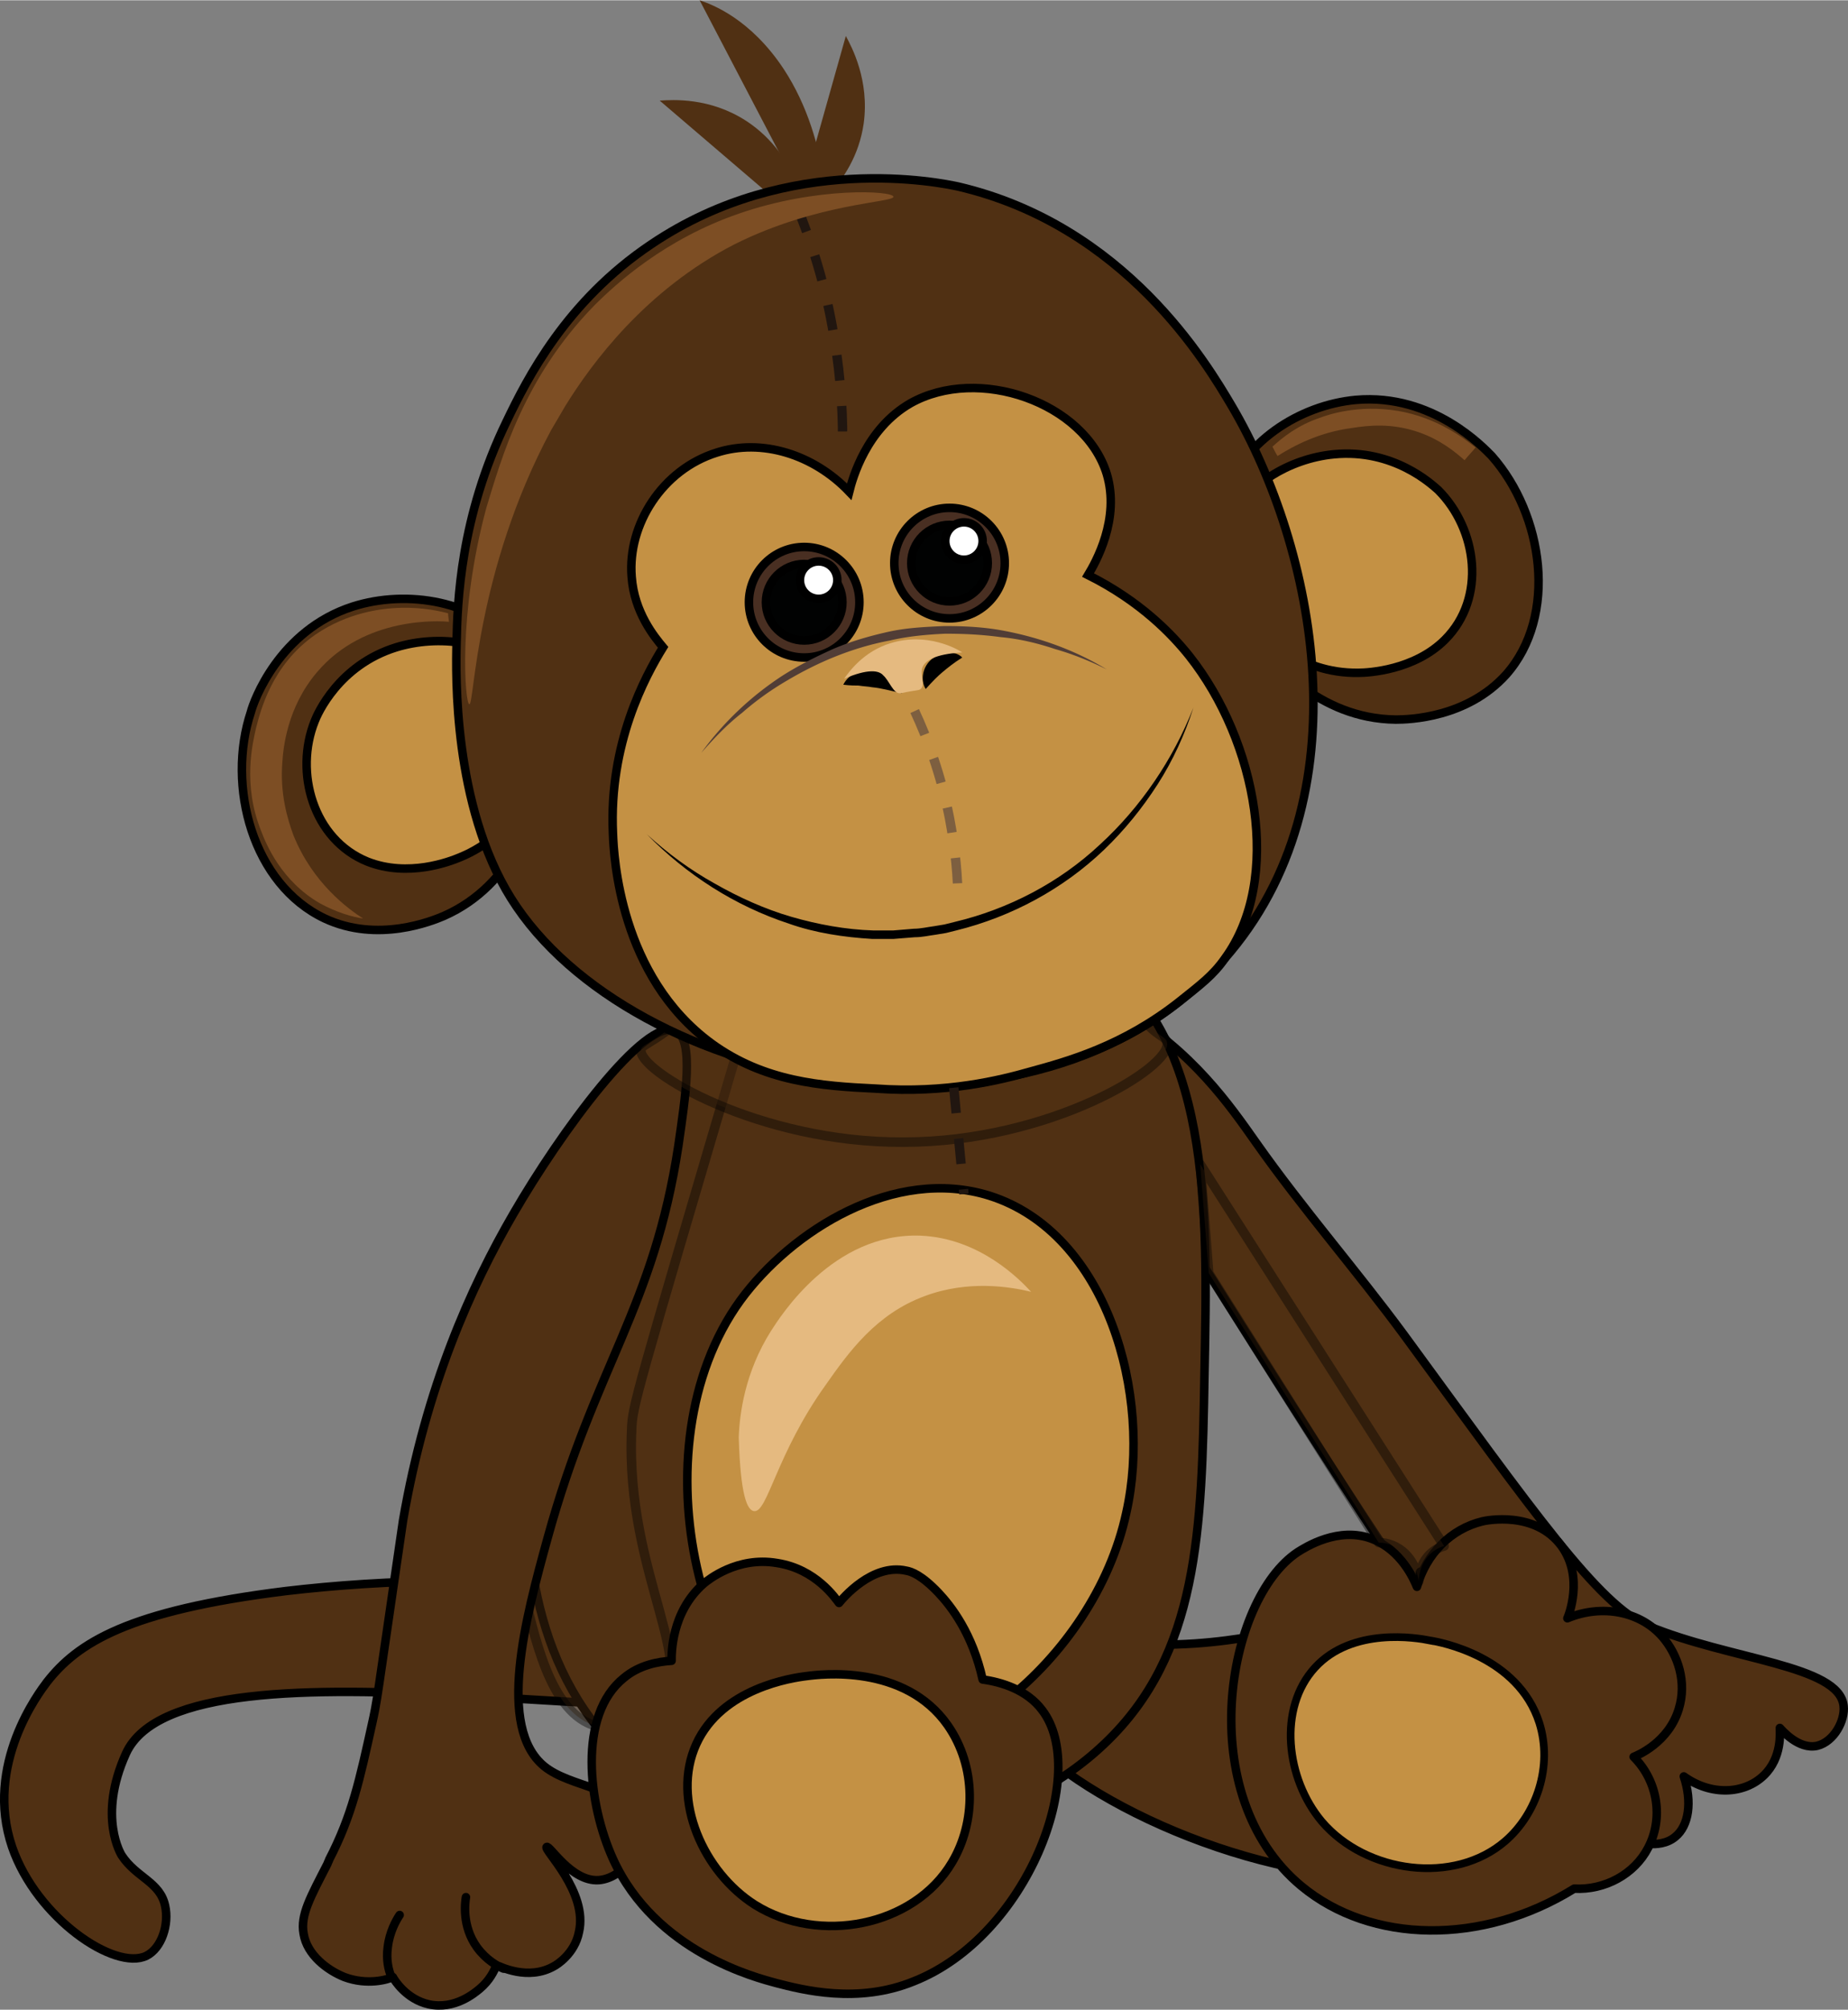 <svg xmlns="http://www.w3.org/2000/svg" width="2282" height="2481" shape-rendering="geometricPrecision" image-rendering="optimizeQuality" fill-rule="evenodd" viewBox="0 0 10456.8 11365.5"><rect x="0" y="0" width="10456.8" height="11365.5" fill="#808080" stroke="none"/><style><![CDATA[.jxWK{fill-rule:nonzero}.vNxz{stroke-width:48.1}.xhT2{stroke:#000}.RHGK{stroke-miterlimit:22.926}.TNkL{stroke-linejoin:round}.RsGo{fill:#503013}.azyk{fill:#c49144}.KwDs{fill-opacity:.4}.u3mF{stroke-width:53.8}.YqZa{stroke-opacity:.4}.InTq{stroke-linecap:round}.DAkY{stroke-width:53.2}.as8M{stroke-dasharray:144.3 144.3}]]></style><g class="jxWK RsGo"><path d="M3732.9 567.5c72.1-4.9 283.7-19.3 490.5 115.4 307.8 201.9 341.5 553 341.5 596.3l-832-711.7zm0 0h0 0z"/><path d="M4786.1 202c33.6 62.5 134.6 250 101 495.3-52.9 365.5-360.7 538.6-399.2 562.6L4786.1 202zm0 0h0 0z"/><path d="M3958.9 0c72.2 24 288.6 105.8 476.1 389.5 274.1 418.4 250.1 928.2 245.3 990.7L3958.9 0zm0 0h0 0z"/><g class="xhT2 RHGK TNkL"><g class="vNxz"><path d="M5921 9242.8c86.5 14.4 221.2 38.5 384.7 48.1 702.1 52.9 966.6-125 1322.5-86.6 687.6 72.2 1298.4 899.3 1158.9 1197.5-120.2 259.6-860.8 269.3-1360.9 182.7-19.3-4.8-33.7-4.8-43.3-9.6-889.7-158.7-1798.5-731-1726.4-1091.7 14.4-76.9 86.5-163.5 264.5-240.4zm-72.2-3698.1c81.8-86.5 432.8 125.1 500.2 163.5 399.1 235.7 610.7 543.4 759.8 755 264.5 375.1 567.4 721.4 836.7 1086.8 735.8 1005.1 1101.3 1529.3 1380.2 1644.7 461.7 192.4 1082 221.2 1106.1 452.1 9.6 81.7-52.9 201.9-149.1 226-105.8 24-202-91.4-211.6-101 0 24 14.4 168.3-91.4 269.3-110.6 105.8-298.1 115.4-452 4.8 48.1 144.3 28.8 278.9-48.1 341.4-91.4 77-240.5 24.1-259.7 14.5-264.5-91.4-202-384.8-529-774.3-163.5-197.2-259.7-187.5-442.4-456.8-769.4-1154.2 1014.7 1899.5-1822.6-2625.7-307.8-485.7-673.2-899.3-577.1-1000.3zM3853.1 9031.2c-937.7-134.6-1702.3-96.2-2236.1-33.7-894.5 110.6-1178.2 293.4-1351.3 514.6-43.3 57.7-355.9 466.5-197.2 932.9 139.4 404 581.9 702.1 759.8 615.6 86.6-43.3 129.8-177.9 105.8-283.7-28.9-134.7-163.5-158.7-245.3-283.8 0 0-139.4-216.4 24.1-577 341.4-750.2 3520.1 9.6 3640.4-399.2 33.6-81.7-72.2-226-500.2-485.7z"/><path d="M4151.3 5544.7c-538.6 370.3-735.8 904.1-870.4 1293.6-105.8 303-803.1 2327.6 384.7 3202.8 730.9 538.6 1928.4 447.2 2587.2-182.8 529-504.9 548.2-1197.4 562.6-2087 19.3-957 38.5-1928.4-639.6-2380.5-596.3-403.9-1476.3-221.2-2024.5 153.9z"/></g><path d="M4233 5491.8c-96.1-57.7-519.3 437.6-793.4 904.1-120.3 197.2-533.8 932.9-557.9 1899.5-4.8 254.9 14.4 456.9 67.3 654.1 77 302.9 158.7 740.5 428 812.7 101 28.8 235.7 4.8 327.1-72.2 283.7-245.2-168.4-769.4-129.9-1606.2 4.8-134.6 19.2-177.9 615.6-2202.5 43.2-168.3 100.9-360.6 43.2-389.5z" class="KwDs u3mF YqZa"/><path d="M3824.3 5828.4c-173.1-81.7-654 577.1-918.5 1034-240.5 413.5-495.4 981-625.2 1736l-134.7 923.3c-19.2 129.9-28.8 173.1-38.4 216.4-72.2 327-115.4 529-245.3 779.1 0 4.8-4.8 9.6-9.6 24-96.2 187.6-153.9 288.6-134.7 394.4 19.3 120.2 134.7 206.7 230.9 245.2 129.8 48.1 245.2 14.4 274.1 0 9.6 19.3 76.9 125.1 202 153.9 149 33.7 264.5-67.3 288.5-86.6 57.7-48 81.8-100.9 96.2-134.6 14.4 4.8 177.9 91.4 327 4.8 9.6-4.8 115.4-67.3 139.4-192.4 52.9-226-201.9-466.4-182.7-480.9 14.4-14.4 139.5 197.2 293.4 187.6 76.9-4.8 153.8-62.5 187.5-129.9 43.3-91.3 14.4-182.7 9.6-206.7-72.1-197.2-351-182.8-504.9-307.8-269.3-221.2-105.8-836.8 19.2-1288.8 269.3-976.2 601.1-1303.2 740.6-2221.7 38.5-269.3 91.4-596.4-14.4-649.3z" class="vNxz"/><path d="M6358.6 5506.2c14.4 43.3 24 144.3 105.8 250.1 72.1 101 134.6 101 139.4 139.5 28.9 139.4-668.4 562.6-1490.7 562.6-817.5 4.8-1510-403.9-1486-524.2 4.8-24 33.7-24 158.7-115.4 91.4-72.1 153.9-129.8 168.3-139.4 221.2-250.1 2274.6-572.3 2404.5-173.2z" class="KwDs u3mF YqZa"/><path d="M7363.7 10666.2c-620.4-514.5-423.2-1625.4-19.3-1889.9 38.5-24 230.9-149 423.2-72.1 158.7 62.5 230.8 221.2 250.1 269.3 52.9-187.6 192.3-327 370.3-370.3 19.2-4.8 298.1-62.5 447.2 139.5 129.8 177.9 38.5 399.1 33.7 408.7 197.1-81.7 413.5-38.4 538.6 105.8 86.5 101 139.4 254.9 91.3 408.8-57.7 187.5-230.8 259.7-254.8 269.3 139.4 139.4 168.3 351 81.7 514.5-76.9 149.1-245.3 240.5-418.4 230.9-519.3 322.2-1149.3 312.6-1543.6-14.5z" class="vNxz"/></g></g><path d="M5598.8 6761.4c-538.6-168.3-1120.5 197.1-1409 591.5-610.8 841.5-216.4 2341.9 514.5 2553.5 601.1 173.2 1486-504.9 1668.7-1351.3 149.1-663.6-105.8-1582.1-774.2-1793.7z" class="jxWK vNxz xhT2 RHGK azyk"/><path d="M4391.7 11214.5c-105.8-28.9-682.8-173.1-923.3-702.1-139.4-307.8-202-812.7 62.5-1024.3 86.6-72.2 192.4-91.4 269.3-96.2 0-33.7-4.8-274.1 182.8-437.6 24-19.3 187.5-153.9 413.5-115.5 221.2 33.7 331.9 202 351.1 226.1 19.2-24.1 187.5-226.1 379.9-182.8 28.8 4.8 86.6 24.1 182.7 125.1 72.2 76.9 192.4 230.8 250.1 490.5 105.8 14.4 250.1 57.7 336.6 173.1 269.3 351-81.7 1279.2-726.1 1534-317.4 129.9-630 48.1-779.1 9.7zM2925 3664.4c-226-274.1-625.2-331.8-928.1-235.6-418.4 134.6-562.7 538.6-577.1 596.3-139.5 418.4 9.6 976.2 418.4 1168.6 298.1 139.4 605.9 14.4 673.2-14.5 404-177.9 509.8-596.3 533.8-687.6 33.7-120.3 134.7-519.4-120.2-827.2z" class="TNkL RsGo jxWK vNxz xhT2 RHGK"/><path d="M2953.9 3803.9c-173.2-182.8-476.1-216.4-711.8-144.3-327 101-447.2 379.9-461.6 418.4-115.4 288.5-9.6 668.4 298.1 793.5 230.9 91.3 466.5 0 524.2-24.1 317.4-129.8 408.8-418.4 428-480.9 28.9-81.7 115.4-355.8-76.9-562.6z" class="jxWK vNxz xhT2 RHGK azyk"/><path d="M6916.4 2842.1c101-346.3 442.4-553 755-581.9 437.6-38.5 726.2 274.1 769.5 317.4 293.3 331.8 375.1 904.1 81.7 1235.9-221.2 245.3-548.2 254.9-625.1 254.9-442.5-4.8-707-346.3-764.7-418.4-76.9-101-327-423.2-216.4-807.9z" class="jxWK vNxz xhT2 RHGK TNkL RsGo"/><path d="M6945.3 2981.5c86.5-235.6 351-389.5 601.1-413.5 341.4-33.7 557.8 173.1 591.5 202 221.2 221.2 274.1 610.7 38.5 846.3-173.1 173.1-432.8 187.6-490.5 187.6-341.5 4.8-538.6-221.2-581.9-274.1-62.5-67.4-250.1-283.8-158.7-548.3z" class="jxWK vNxz xhT2 RHGK azyk"/><path d="M5420.8 1053.2c947.4 221.2 1409.1 1005 1548.5 1240.7 471.3 798.3 764.6 2216.9-43.3 3130.6-1072.3 1211.8-3361.4 731-4034.7-346.2-327-524.2-312.5-1264.8-307.7-1447.5 4.8-221.3 19.2-707 283.7-1250.4 115.4-240.4 336.6-678 817.5-1000.2 783.9-529 1644.7-346.3 1736-327z" class="jxWK vNxz xhT2 RHGK TNkL RsGo"/><path d="M4026.3 5900.6c-519.4-379.9-553.1-1058-557.9-1187.8-24-509.8 182.8-889.7 283.7-1053.2-48-57.7-163.5-197.2-177.9-399.1-24-293.4 173.1-606 480.9-702.1 254.9-81.8 548.2 9.6 750.2 221.2 19.2-77 96.2-355.9 346.2-500.2 384.8-216.4 985.9-4.8 1110.9 399.2 76.9 254.9-62.5 500.1-105.8 572.3 298.2 149 476.1 336.6 572.3 456.8 384.7 485.7 529 1264.8 201.9 1712-67.3 96.2-139.4 149.1-259.6 245.2-317.4 250.1-630 336.7-841.6 394.4-168.3 48.1-476.1 125-875.2 96.2-307.8-14.5-630-38.5-928.1-254.9z" class="jxWK vNxz xhT2 RHGK azyk"/><circle fill="#492f22" cx="5372.8" cy="3183.5" r="312.6" class="jxWK vNxz xhT2"/><circle fill="#010202" cx="5372.8" cy="3183.5" r="216.4" class="jxWK vNxz xhT2"/><circle fill="#fff" cx="5454.5" cy="3058.5" r="105.8" class="jxWK vNxz xhT2"/><circle fill="#492f22" cx="4550.4" cy="3404.7" r="312.6" class="jxWK vNxz xhT2"/><circle fill="#010202" cx="4550.4" cy="3404.7" r="216.4" class="jxWK vNxz xhT2"/><circle fill="#fff" cx="4632.2" cy="3279.7" r="105.8" class="jxWK vNxz xhT2"/><path d="M3660.8 4717.6c115.4 105.8 245.2 202 384.7 278.9 134.6 76.9 283.7 144.3 432.8 187.5 149.1 43.3 307.8 72.2 461.7 77h115.4l115.4-9.6c38.5 0 76.9-9.6 115.4-14.5l57.7-9.6 57.7-14.4c303-72.1 591.5-221.2 822.3-437.6 230.9-211.6 413.6-480.9 529-774.3-48.1 149.1-115.4 298.2-202 432.9-86.5 134.6-187.5 259.6-302.9 370.2-230.8 221.3-524.2 379.9-836.8 456.9l-57.7 14.4-57.7 9.6c-38.5 4.8-76.9 14.5-120.2 14.5l-120.2 9.6h-120.3c-158.7-9.6-322.2-33.7-471.2-86.6-307.8-101-581.9-278.9-803.1-504.9zm1110.8-846.4c33.7-67.3 110.6-91.4 182.8-81.7 33.6 4.8 72.1 19.2 96.2 43.2 28.8 24.1 48 52.9 52.9 86.6-67.4-14.4-115.5-28.9-168.4-33.7-24-4.8-48-4.8-76.9-9.6-19.2 0-48.1 0-86.6-4.8zm673.3-153.9c-52.9 33.7-81.8 57.7-110.6 81.8-28.9 24-52.9 48.1-96.2 96.2-33.7-52.9-14.4-129.9 33.7-168.4 24-19.2 57.7-33.6 86.5-33.6 33.7-4.8 62.5 0 86.6 24z" class="jxWK"/><path d="M2636.5 10728.8c-4.8 28.8-24.1 163.5 62.5 283.7 52.9 72.1 115.4 105.8 149.1 120.2l-211.6-403.9zm0 0h0 0z" class="jxWK RsGo"/><path fill="none" d="M2636.5 10728.8c-4.8 28.8-24.1 163.5 62.5 283.7 52.9 72.1 115.4 105.8 149.1 120.2m-211.6-403.9h0 0z" class="vNxz xhT2 RHGK TNkL InTq"/><path d="M2261.4 10829.8c-19.3 28.8-57.7 96.1-67.4 182.7-9.6 72.1 4.9 129.8 19.3 163.5l48.1-346.2zm0 0h0 0z" class="jxWK RsGo"/><g class="xhT2 RHGK"><g class="vNxz"><path fill="none" d="M2261.4 10829.8c-19.3 28.8-57.7 96.1-67.4 182.7-9.6 72.1 4.9 129.8 19.3 163.5m48.1-346.2h0 0z" class="TNkL InTq"/><path d="M4564.9 9478.4c-81.8 9.7-480.9 67.4-625.2 384.8-144.3 317.3 43.3 726.1 331.8 908.8 360.7 226.1 899.3 125.1 1115.7-240.4 134.6-226 139.4-538.6-24.1-774.2-245.2-351.1-726.1-288.6-798.2-279z" class="jxWK azyk"/></g><path stroke-width="43.5" d="M8089.8 9276.5c-72.1-14.5-437.6-77-649.2 153.8-211.6 230.9-163.5 630 38.5 870.5 250 293.3 750.2 360.6 1038.7 110.6 177.9-153.9 269.3-423.2 192.4-668.5-120.3-375.1-557.9-456.8-620.4-466.4z" class="jxWK azyk"/></g><path d="M4512 1173.4c76.9 187.5 158.7 432.8 206.7 726.1 43.3 254.9 52.9 476.1 48.1 663.7m630 3587.4l57.7 601.2" fill="none" stroke="#211610" class="DAkY as8M RHGK"/><g class="jxWK"><path d="M3362.6 1726.4c125-125 399.2-375.1 817.5-519.4 442.5-153.8 870.5-129.8 875.3-96.1 4.8 33.6-428 33.6-899.3 269.3-504.9 259.7-807.9 673.2-957 913.7l-81.7 139.4c-428 798.3-432.8 1553.3-461.7 1548.5-24 0-67.3-504.9 96.2-1110.9 86.5-283.7 211.6-735.7 610.7-1144.5zm-827.1 1740.9c-72.2-19.3-182.8-38.5-312.6-28.9-67.3 4.8-254.9 24-437.6 149.1-250.1 173.1-312.6 437.6-336.6 529-19.3 86.5-77 317.4 28.8 581.8 28.9 77 115.4 283.8 331.8 408.8 96.2 52.9 182.8 77 245.3 86.6-81.8-52.9-283.7-197.2-394.4-471.3-33.6-91.4-76.9-235.6-62.5-413.6 4.8-72.1 24.1-307.7 197.2-509.7 269.3-317.4 697.3-288.6 745.4-283.7 0-9.7-4.8-28.9-4.8-48.1zm4664.7-942.6c52.9-48.1 139.4-120.2 269.3-163.5 38.4-14.4 211.5-76.9 442.4-38.5 221.2 38.5 370.3 153.9 437.6 206.8-19.2 24.1-43.3 48.1-62.5 72.1-48.1-43.2-134.7-115.4-259.7-158.7-153.9-52.9-283.7-38.4-375.1-24-187.6 24-331.8 101-423.2 158.7-9.6-14.4-19.2-33.7-28.8-52.9z" fill="#7d4e24"/><path d="M4180.1 8127.1c4.8-129.8 33.7-365.5 182.8-601.1 52.9-81.8 351-557.8 846.4-538.6 336.6 14.4 562.6 250.1 625.1 317.4-120.2-28.9-355.8-67.3-601.1 24-274.1 101-428 312.6-562.7 505-278.9 389.5-327 721.3-403.9 711.7-38.5-4.8-76.9-86.6-86.6-418.4zm596.3-4289.6c24.1-33.6 105.8-153.8 264.5-201.9 206.8-62.5 375.1 33.6 404 52.9-158.7 9.6-211.6 48.1-226 86.5-14.5 43.3 19.2 96.2-9.6 120.3-9.7 9.6-24.1 4.8-110.6 24h-4.9c-38.4 4.8-62.5-72.1-96.1-101-24.1-28.8-86.6-38.5-221.3 19.2z" fill="#e5ba80"/><path fill="#513d36" d="M3968.5 4255.9c125.1-173.1 283.8-322.2 461.7-437.6 91.4-57.7 187.5-105.8 283.7-149.1 101-43.3 202-72.1 307.8-96.2 105.8-24 211.6-28.8 322.2-33.6 105.8 0 216.4 4.8 322.2 24 211.6 38.5 413.6 110.6 596.3 221.2-96.2-48-192.4-86.5-293.3-115.4-101-33.6-202-57.7-307.8-67.3-105.8-14.4-206.8-19.2-312.6-19.2-105.8 4.8-211.6 14.4-312.6 38.4-206.8 38.5-403.9 120.3-581.9 226.1a1634.4 1634.4 0 0 0-254.8 182.7c-86.6 67.3-158.7 144.3-230.9 226z"/></g><g class="RHGK"><path fill="none" stroke="#7d5f40" d="M5175.6 4020.3c72.1,153.9 149.1,360.7 197.2,605.9 33.6,177.9 48,336.6 48,476.1" class="DAkY as8M"/><path d="M6791.4 6583.4l1380.2 2159.3c-19.3 4.8-52.9 19.2-81.8 48.1-57.7 57.7-62.5 134.6-62.5 153.8 0-14.4-19.2-139.4-129.8-197.1-38.5-19.3-72.2-24.1-96.2-24.1L6839.5 7199l-48.1-615.6z" class="jxWK xhT2 TNkL RsGo KwDs u3mF YqZa"/></g></svg>
